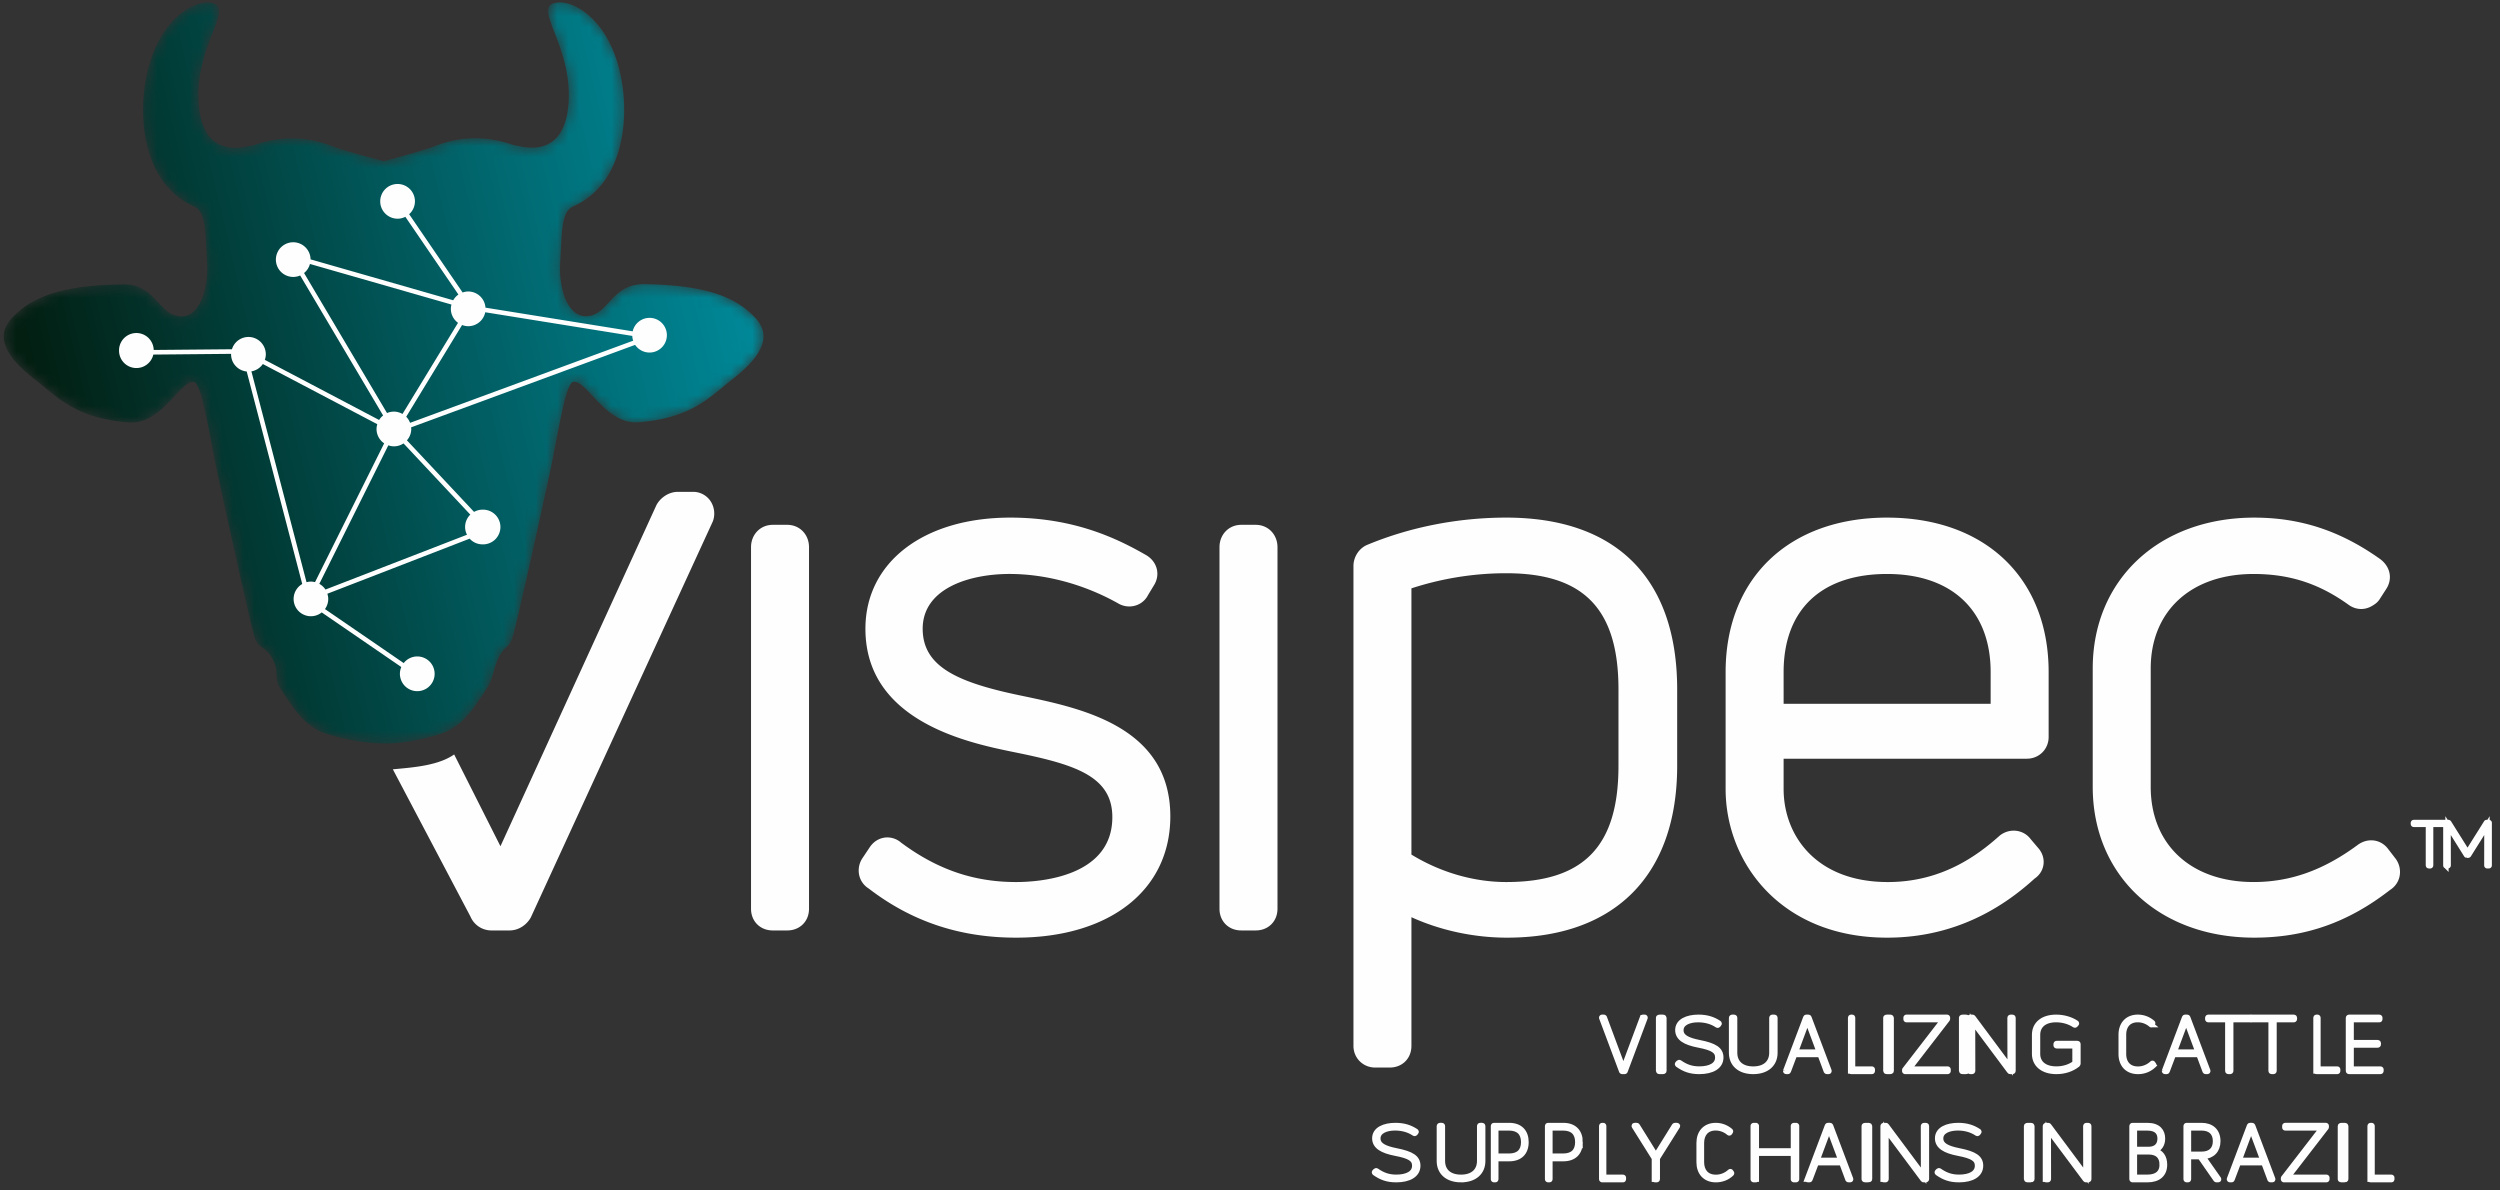 <?xml version="1.0" encoding="UTF-8"?> <svg xmlns="http://www.w3.org/2000/svg" xmlns:xlink="http://www.w3.org/1999/xlink" width="231" height="110" viewBox="0 0 231 110"><rect x="0" y="0" width="231" height="110" fill="#333333" stroke="none"/><defs><path id="a" d="M51.498.233c-2.556.274 1.512 3.948 1.018 9.488-.38 4.273-3.164 4.045-4.356 3.817-.294-.055-.492-.11-.532-.1-.072.02-.48-.156-1.15-.33a9.951 9.951 0 0 0-6.126.33c-1.552.585-4.876 1.452-4.876 1.452s-3.384-.854-4.936-1.439a9.954 9.954 0 0 0-6.127-.33c-.67.174-1.078.35-1.15.33-.04-.01-.237.045-.532.101-1.192.228-3.976.455-4.356-3.817C17.881 4.193 21.95.52 19.395.246c-1.774-.19-5.143 1.96-5.997 7.523-.603 3.932.152 9.376 4.536 11.318 1.097.487 1.027 2.294 1.195 5.166.15 2.57-.754 5.142-2.538 4.973-1.98-.188-2.222-3.016-5.287-2.957-5.23.098-8.188.99-10.162 3.067-1.447 1.523-.996 3.31 1.973 5.64 2.27 1.78 3.848 3.66 8.782 4.057 1.531.122 2.732-.873 3.704-1.868.965-.987 1.706-1.974 2.322-1.871.731.12 1.429 4.978 2.11 8.165.676 3.153 3.11 14.274 3.505 15.46.395 1.189 1.162.712 1.835 2.393.294.739.031 1.52.46 2.191 1.59 2.49 2.342 3.324 3.636 4.025.518.28 3.24 1.167 6.168 1.167 2.573 0 5.268-.9 5.786-1.18 1.293-.7 2.046-1.534 3.635-4.025.428-.671.537-1.555.833-2.293.671-1.681 1.068-1.103 1.462-2.29.395-1.187 2.83-12.308 3.505-15.46.682-3.189 1.38-8.045 2.112-8.168.614-.101 1.355.885 2.319 1.872.972.995 2.174 1.991 3.707 1.868 4.932-.395 6.512-2.276 8.78-4.057 2.969-2.33 3.42-4.116 1.974-5.639-1.973-2.078-4.933-2.968-10.162-3.067-3.065-.06-3.307 2.77-5.287 2.957-1.785.168-2.69-2.402-2.539-4.973.169-2.872.099-4.68 1.196-5.166 4.384-1.942 5.139-7.387 4.535-11.319-.82-5.339-3.955-7.534-5.773-7.534-.077 0-.15.004-.222.012"></path><linearGradient id="b" x1="6.401%" x2="96.186%" y1="57.633%" y2="36.94%"><stop offset="0%" stop-color="#021F12"></stop><stop offset="100%" stop-color="#008898"></stop></linearGradient></defs><g fill="none" fill-rule="evenodd"><path fill="#FEFEFE" fill-rule="nonzero" d="M72.743 48.494h-1.338c-1.146 0-2.01.89-2.01 2.07v33.405c0 1.161.845 2.004 2.01 2.004h1.338c1.164 0 2.01-.843 2.01-2.004V50.564c0-1.18-.865-2.07-2.01-2.07M94.609 64.33c-5.924-1.21-9.353-2.619-9.353-6.232 0-3.738 4.323-5.064 8.026-5.064 3.347 0 6.902.961 10.016 2.708.317.193.679.295 1.05.295.75 0 1.419-.418 1.738-1.065l.54-.894c.588-.928.332-2.087-.607-2.713a1.67 1.67 0 0 0-.087-.055c-2.805-1.622-6.772-3.483-12.583-3.483-8.006 0-13.384 4.128-13.384 10.271 0 8.564 9.526 10.532 13.6 11.373 5.566 1.125 9.215 2.152 9.215 6.03 0 5.567-6.809 6-8.896 6-3.901 0-7.276-1.156-10.616-3.636a1.943 1.943 0 0 0-1.273-.487c-.651 0-1.243.33-1.627.902l-.667.999a2.044 2.044 0 0 0-.293 1.661c.128.486.431.893.863 1.162 3.977 3.053 8.43 4.538 13.614 4.538 8.658 0 14.253-4.398 14.253-11.205 0-8.258-8.136-9.97-13.529-11.105m21.42-15.836h-1.337c-1.146 0-2.011.89-2.011 2.07v33.405c0 1.161.846 2.004 2.01 2.004h1.339c1.164 0 2.01-.843 2.01-2.004V50.564c0-1.18-.865-2.07-2.01-2.07m14.386 30.47v-24.6a28.218 28.218 0 0 1 8.762-1.397c7.171 0 10.369 3.31 10.369 10.733v7.067c0 7.423-3.198 10.734-10.369 10.734-3 0-6.081-.896-8.762-2.537m8.762-31.137c-4.453 0-8.9.873-12.863 2.525a1.075 1.075 0 0 0-.094.043c-.695.342-1.162 1.107-1.162 1.903v44.341c0 1.124.882 2.003 2.01 2.003h1.337c1.165 0 2.01-.842 2.01-2.003V84.75c2.676 1.217 5.768 1.89 8.83 1.89 9.993 0 15.725-5.786 15.725-15.873V63.7c0-10.236-5.61-15.873-15.793-15.873m25.628 17.203V62.1c0-5.762 3.486-9.065 9.564-9.065 5.99 0 9.566 3.388 9.566 9.065v2.931h-19.13zm9.564-17.203c-9.065 0-14.923 5.602-14.923 14.272v10.802c0 6.827 5.127 13.739 14.923 13.739 5.079 0 9.66-1.835 13.62-5.454.445-.3.738-.744.82-1.251.096-.582-.097-1.173-.53-1.638l-.665-.784c-.618-.816-1.797-1.01-2.696-.41a1.617 1.617 0 0 0-.18.138c-2.05 1.829-5.349 4.26-10.301 4.26-6.654 0-9.632-4.32-9.632-8.6v-2.797h22.478c1.127 0 2.01-.88 2.01-2.004V62.1c0-8.67-5.858-14.272-14.924-14.272zm47.037 31.59a1.235 1.235 0 0 0-.065-.091l-.645-.837c-.385-.537-.963-.844-1.6-.844-.308 0-.777.077-1.258.435-3.164 2.334-6.22 3.42-9.615 3.42-5.77 0-9.498-3.454-9.498-8.8V61.768c0-5.305 3.728-8.732 9.498-8.732 3.32 0 6.023.873 8.738 2.813.374.28.783.422 1.215.422.605 0 1.026-.29 1.243-.437.183-.122.34-.282.46-.468l.587-.91c.63-.939.422-2.079-.536-2.795-3.672-2.615-7.372-3.832-11.64-3.832-8.787 0-14.923 5.73-14.923 13.939V72.7c0 8.208 6.136 13.939 14.923 13.939 4.697 0 8.688-1.402 12.549-4.408a1.95 1.95 0 0 0 .856-1.153 2.051 2.051 0 0 0-.289-1.662M65.57 46.188a1.934 1.934 0 0 0-1.533-.742h-1.405c-.896 0-1.672.614-1.987 1.245L46.242 78.193l-4.277-8.481c-1.466 1.024-3.74 1.197-5.666 1.372l7.17 13.603a2.098 2.098 0 0 0 1.94 1.286h1.673c.733 0 1.433-.391 1.873-1.046a1.51 1.51 0 0 0 .113-.2L65.823 48.27c.046-.096.082-.196.108-.3a2.08 2.08 0 0 0-.361-1.783"></path><g><mask id="c" fill="#fff"><use xlink:href="#a"></use></mask><path fill="url(#b)" fill-rule="nonzero" d="M51.498.233c-2.556.274 1.512 3.948 1.018 9.488-.38 4.273-3.164 4.045-4.356 3.817-.294-.055-.492-.11-.532-.1-.072.02-.48-.156-1.15-.33a9.951 9.951 0 0 0-6.126.33c-1.552.585-4.876 1.452-4.876 1.452s-3.384-.854-4.936-1.439a9.954 9.954 0 0 0-6.127-.33c-.67.174-1.078.35-1.15.33-.04-.01-.237.045-.532.101-1.192.228-3.976.455-4.356-3.817C17.881 4.193 21.95.52 19.395.246c-1.774-.19-5.143 1.96-5.997 7.523-.603 3.932.152 9.376 4.536 11.318 1.097.487 1.027 2.294 1.195 5.166.15 2.57-.754 5.142-2.538 4.973-1.98-.188-2.222-3.016-5.287-2.957-5.23.098-8.188.99-10.162 3.067-1.447 1.523-.996 3.31 1.973 5.64 2.27 1.78 3.848 3.66 8.782 4.057 1.531.122 2.732-.873 3.704-1.868.965-.987 1.706-1.974 2.322-1.871.731.12 1.429 4.978 2.11 8.165.676 3.153 3.11 14.274 3.505 15.46.395 1.189 1.162.712 1.835 2.393.294.739.031 1.52.46 2.191 1.59 2.49 2.342 3.324 3.636 4.025.518.28 3.24 1.167 6.168 1.167 2.573 0 5.268-.9 5.786-1.18 1.293-.7 2.046-1.534 3.635-4.025.428-.671.537-1.555.833-2.293.671-1.681 1.068-1.103 1.462-2.29.395-1.187 2.83-12.308 3.505-15.46.682-3.189 1.38-8.045 2.112-8.168.614-.101 1.355.885 2.319 1.872.972.995 2.174 1.991 3.707 1.868 4.932-.395 6.512-2.276 8.78-4.057 2.969-2.33 3.42-4.116 1.974-5.639-1.973-2.078-4.933-2.968-10.162-3.067-3.065-.06-3.307 2.77-5.287 2.957-1.785.168-2.69-2.402-2.539-4.973.169-2.872.099-4.68 1.196-5.166 4.384-1.942 5.139-7.387 4.535-11.319-.82-5.339-3.955-7.534-5.773-7.534-.077 0-.15.004-.222.012" mask="url(#c)"></path></g><path fill="#FEFEFE" fill-rule="nonzero" d="M37.892 39.07c-.079-.21-.201-.402-.358-.562l5.162-8.477c.177.068.367.11.568.11.763 0 1.421-.539 1.573-1.288l13.585 2.185c.006.155.036.301.083.441l-20.613 7.59zm5.083 9.624c0 .259.067.5.175.715l-13.078 5.065c-.143-.22-.339-.4-.568-.526l6.377-12.8c.163.056.334.093.515.093.33 0 .635-.1.89-.27l6.17 6.58c-.296.29-.48.694-.48 1.143zm-19.744-14.38c.43-.073.81-.318 1.055-.678l10.576 5.56c-.04.143-.07.289-.07.442a1.6 1.6 0 0 0 .705 1.327l-6.39 12.824a1.596 1.596 0 0 0-.38-.05c-.14 0-.274.023-.404.058L23.23 34.314zm4.864-9.087c.266-.213.457-.507.544-.837l13.076 3.75c-.035.129-.054.262-.056.396 0 .532.262 1.001.662 1.293l-5.131 8.423a1.59 1.59 0 0 0-.794-.218c-.226 0-.44.048-.635.132l-7.666-12.939zM60.02 29.37c-.746 0-1.393.517-1.56 1.245l-13.603-2.188a1.599 1.599 0 0 0-1.592-1.493c-.183 0-.356.036-.519.093l-4.94-7.235c.34-.301.534-.733.535-1.188a1.604 1.604 0 1 0-1.603 1.604c.258 0 .5-.067.716-.176l4.904 7.183a1.62 1.62 0 0 0-.48.53l-13.182-3.78a1.602 1.602 0 1 0-2.479 1.363 1.6 1.6 0 0 0 1.519.126L35.4 38.391c-.145.116-.27.257-.368.415L24.47 33.251c.055-.162.091-.332.091-.513a1.607 1.607 0 0 0-1.603-1.603 1.598 1.598 0 0 0-1.526 1.135l-7.23.066A1.6 1.6 0 0 0 11 32.41a1.604 1.604 0 0 0 3.167.353l7.19-.067c0 .015-.005.028-.005.043 0 .831.634 1.506 1.444 1.588l5.13 19.635a1.597 1.597 0 1 0 1.802 2.626l7.352 5.044a1.604 1.604 0 1 0 1.476-.976c-.489 0-.951.226-1.253.613l-7.276-4.991c.197-.272.303-.599.304-.934 0-.169-.033-.329-.082-.482l13.147-5.09c.302.335.731.527 1.182.527a1.604 1.604 0 1 0 0-3.206c-.282 0-.543.079-.774.207L37.6 40.687c.246-.282.4-.645.4-1.049 0-.051-.01-.1-.015-.15l20.701-7.622a1.603 1.603 0 1 0 1.332-2.497zM226 75.904v.11c0 .023-.017.035-.041.035h-1.346v3.916c0 .024-.017.035-.035.035h-.12c-.024 0-.041-.011-.041-.035V76.05h-1.33c-.023 0-.034-.012-.034-.035v-.11c0-.023.011-.034.035-.034h2.87c.025 0 .042.011.042.034"></path><path stroke="#FEFEFE" stroke-width=".5" d="M226 76.033v.106c0 .023-.018.034-.042.034h-1.37v3.793c0 .023-.017.034-.036.034h-.123c-.023 0-.04-.011-.04-.034v-3.793h-1.354c-.024 0-.035-.011-.035-.034v-.106c0-.022.011-.033.035-.033h2.923c.024 0 .042.01.042.033z"></path><path fill="#FEFEFE" fill-rule="nonzero" d="M226 79.966v-3.933c0-.022.019-.033.044-.033h.174c.017 0 .037.005.048.023L228 78.79l1.738-2.768c.007-.018.025-.023.044-.023h.173c.025 0 .044.01.044.033v3.933c0 .022-.02.034-.044.034h-.13c-.018 0-.037-.012-.037-.034l.007-3.675v-.005l-1.698 2.712c-.005.011-.03.023-.049.023h-.1a.081.081 0 0 1-.049-.023l-1.696-2.712v.004l.006 3.676c0 .022-.018.034-.037.034h-.13c-.024 0-.043-.012-.043-.034"></path><path stroke="#FEFEFE" stroke-width=".5" d="M226 79.966v-3.933c0-.022.019-.033.044-.033h.174c.017 0 .037.005.048.023L228 78.79l1.738-2.768c.007-.018.025-.023.044-.023h.173c.025 0 .044.01.044.033v3.933c0 .022-.02.034-.044.034h-.13c-.018 0-.037-.012-.037-.034l.007-3.675v-.005l-1.698 2.712c-.005.011-.03.023-.049.023h-.1a.081.081 0 0 1-.049-.023l-1.696-2.712v.004l.006 3.676c0 .022-.018.034-.037.034h-.13c-.024 0-.043-.012-.043-.034z"></path><path fill="#FEFEFE" fill-rule="nonzero" d="M149.843 98.966l-1.841-4.917c-.007-.028.007-.049.034-.049h.151c.02 0 .042.014.055.035l1.751 4.7h.014l1.758-4.7a.05.05 0 0 1 .048-.035h.15c.029 0 .043.021.035.05l-1.84 4.916c-.007.02-.034.034-.048.034h-.213c-.02 0-.041-.014-.054-.034"></path><path stroke="#FEFEFE" stroke-width=".5" d="M149.843 98.966l-1.841-4.917c-.007-.028.007-.049.034-.049h.151c.02 0 .042.014.055.035l1.751 4.7h.014l1.758-4.7a.05.05 0 0 1 .048-.035h.15c.029 0 .043.021.035.05l-1.84 4.916c-.007.02-.034.034-.048.034h-.213c-.02 0-.041-.014-.054-.034z"></path><path fill="#FEFEFE" fill-rule="nonzero" d="M153.657 99h-.3c-.057 0-.1-.014-.1-.042v-4.916c0-.028.043-.042.1-.042h.3c.043 0 .086.014.086.042v4.916c0 .028-.043.042-.086.042"></path><path stroke="#FEFEFE" stroke-width=".5" d="M153.657 99h-.3c-.057 0-.1-.014-.1-.042v-4.916c0-.028.043-.042.1-.042h.3c.043 0 .086.014.086.042v4.916c0 .028-.043.042-.086.042z"></path><path fill="#FEFEFE" fill-rule="nonzero" d="M157.014 99c-.811 0-1.37-.198-1.994-.64-.025-.02-.025-.04-.01-.061l.099-.102c.025-.02.05-.027.074-.014.582.409 1.118.599 1.831.599 1.006 0 1.71-.354 1.71-1.068 0-.62-.462-.905-1.768-1.157-1.24-.237-1.92-.638-1.92-1.38 0-.809.876-1.177 1.905-1.177.763 0 1.345.184 1.888.545.033.013.025.04.008.054l-.08.109c-.024.027-.049.027-.073.014-.502-.341-1.094-.504-1.775-.51-.851 0-1.597.305-1.597.979 0 .618.575.925 1.702 1.15 1.435.284 1.986.645 1.986 1.373 0 .83-.802 1.286-1.986 1.286"></path><path stroke="#FEFEFE" stroke-width=".5" d="M157.014 99c-.811 0-1.37-.198-1.994-.64-.025-.02-.025-.04-.01-.061l.099-.102c.025-.02.05-.027.074-.014.582.409 1.118.599 1.831.599 1.006 0 1.71-.354 1.71-1.068 0-.62-.462-.905-1.768-1.157-1.24-.237-1.92-.638-1.92-1.38 0-.809.876-1.177 1.905-1.177.763 0 1.345.184 1.888.545.033.013.025.04.008.054l-.08.109c-.024.027-.049.027-.073.014-.502-.341-1.094-.504-1.775-.51-.851 0-1.597.305-1.597.979 0 .618.575.925 1.702 1.15 1.435.284 1.986.645 1.986 1.373 0 .83-.802 1.286-1.986 1.286z"></path><path fill="#FEFEFE" fill-rule="nonzero" d="M161.995 99c-1.262 0-1.995-.699-1.995-1.722v-3.236c0-.028.024-.042.057-.042h.171c.034 0 .049.014.049.042v3.23c0 .913.604 1.514 1.718 1.514 1.117 0 1.729-.602 1.729-1.514v-3.23c0-.028.016-.042.048-.042h.172c.032 0 .056.014.056.042v3.236c0 1.023-.733 1.722-2.005 1.722"></path><path stroke="#FEFEFE" stroke-width=".5" d="M161.995 99c-1.262 0-1.995-.699-1.995-1.722v-3.236c0-.028.024-.042.057-.042h.171c.034 0 .049.014.049.042v3.23c0 .913.604 1.514 1.718 1.514 1.117 0 1.729-.602 1.729-1.514v-3.23c0-.028.016-.042.048-.042h.172c.032 0 .056.014.056.042v3.236c0 1.023-.733 1.722-2.005 1.722z"></path><path fill="#FEFEFE" fill-rule="nonzero" d="M168.103 97.217l-1.092-2.93h-.022l-1.092 2.93h2.206zm-3.102 1.734l1.855-4.916c.005-.02.028-.035.041-.035h.198c.02 0 .043.014.05.035l1.853 4.916c.007.028-.007.049-.035.049h-.162c-.021 0-.036-.015-.05-.035l-.57-1.532h-2.362l-.578 1.532c-.006.02-.02.035-.042.035h-.162c-.028 0-.042-.021-.036-.05z"></path><path stroke="#FEFEFE" stroke-width=".5" d="M168.103 97.217l-1.092-2.93h-.022l-1.092 2.93h2.206zm-3.102 1.734l1.855-4.916c.005-.02.028-.035.041-.035h.198c.02 0 .043.014.05.035l1.853 4.916c.007.028-.007.049-.035.049h-.162c-.021 0-.036-.015-.05-.035l-.57-1.532h-2.362l-.578 1.532c-.006.02-.02.035-.042.035h-.162c-.028 0-.042-.021-.036-.05z"></path><path fill="#FEFEFE" fill-rule="nonzero" d="M171 98.958v-4.916c0-.028.015-.042.036-.042h.11c.02 0 .03.014.03.042v4.742h1.793c.02 0 .031.013.031.041v.133c0 .028-.01.042-.031.042h-1.933c-.02 0-.036-.014-.036-.042"></path><path stroke="#FEFEFE" stroke-width=".5" d="M171 98.958v-4.916c0-.028.015-.042.036-.042h.11c.02 0 .03.014.03.042v4.742h1.793c.02 0 .031.013.031.041v.133c0 .028-.01.042-.031.042h-1.933c-.02 0-.036-.014-.036-.042z"></path><path fill="#FEFEFE" fill-rule="nonzero" d="M174.657 99h-.3c-.057 0-.1-.014-.1-.042v-4.916c0-.028.043-.042.1-.042h.3c.043 0 .086.014.086.042v4.916c0 .028-.043.042-.086.042"></path><path stroke="#FEFEFE" stroke-width=".5" d="M174.657 99h-.3c-.057 0-.1-.014-.1-.042v-4.916c0-.028.043-.042.1-.042h.3c.043 0 .086.014.086.042v4.916c0 .028-.043.042-.086.042z"></path><path fill="#FEFEFE" fill-rule="nonzero" d="M176 98.958v-.084c0-.018.009-.035.023-.049l3.557-4.609h-3.407c-.034 0-.05-.014-.05-.042v-.132c0-.028.016-.042.05-.042h3.719c.033 0 .05.014.05.042v.09c0 .021-.007.036-.017.056l-3.548 4.596h3.574c.024 0 .049.013.049.041v.133c0 .028-.025.042-.05.042h-3.902a.051.051 0 0 1-.035-.012.036.036 0 0 1-.013-.03"></path><path stroke="#FEFEFE" stroke-width=".5" d="M176 98.958v-.084c0-.018.009-.035.023-.049l3.557-4.609h-3.407c-.034 0-.05-.014-.05-.042v-.132c0-.028.016-.042.05-.042h3.719c.033 0 .05.014.05.042v.09c0 .021-.007.036-.017.056l-3.548 4.596h3.574c.024 0 .049.013.049.041v.133c0 .028-.025.042-.05.042h-3.902a.051.051 0 0 1-.035-.012.036.036 0 0 1-.013-.03z"></path><path fill="#FEFEFE" fill-rule="nonzero" d="M181.658 99h-.301c-.06 0-.101-.014-.101-.042v-4.916c0-.028.042-.042.1-.042h.302c.043 0 .086.014.086.042v4.916c0 .028-.043.042-.086.042"></path><path stroke="#FEFEFE" stroke-width=".5" d="M181.658 99h-.301c-.06 0-.101-.014-.101-.042v-4.916c0-.028.042-.042.1-.042h.302c.043 0 .086.014.086.042v4.916c0 .028-.043.042-.086.042z"></path><path fill="#FEFEFE" fill-rule="nonzero" d="M182 98.958v-4.916c0-.028.024-.042.056-.042h.197c.017 0 .048.006.056.027l3.429 4.61-.008-4.595c0-.028.023-.042.055-.042h.158c.033 0 .057.014.057.042v4.916c0 .028-.025.042-.057.042h-.19c-.023 0-.054-.007-.063-.028l-3.428-4.595.008 4.581c0 .028-.024.042-.048.042h-.165c-.033 0-.057-.014-.057-.042"></path><path stroke="#FEFEFE" stroke-width=".5" d="M182 98.958v-4.916c0-.028.024-.042.056-.042h.197c.017 0 .048.006.056.027l3.429 4.61-.008-4.595c0-.028.023-.042.055-.042h.158c.033 0 .057.014.057.042v4.916c0 .028-.025.042-.057.042h-.19c-.023 0-.054-.007-.063-.028l-3.428-4.595.008 4.581c0 .028-.024.042-.048.042h-.165c-.033 0-.057-.014-.057-.042z"></path><path fill="#FEFEFE" fill-rule="nonzero" d="M190.012 99c-1.276 0-2.012-.666-2.012-1.62v-1.768c0-.959.727-1.612 1.988-1.612.653 0 1.325.177 1.859.531.031.014.031.04.006.061l-.088.103c-.015.019-.04.027-.072.013-.47-.32-1.091-.497-1.705-.497-1.131 0-1.721.578-1.721 1.4v1.77c0 .823.597 1.401 1.745 1.401.638 0 1.243-.184 1.721-.544v-1.605h-1.697c-.032 0-.048-.014-.048-.04v-.13c0-.028.016-.041.048-.041h1.914c.026 0 .05.014.05.04v1.83c0 .02-.008.04-.024.054-.543.436-1.237.654-1.964.654"></path><path stroke="#FEFEFE" stroke-width=".5" d="M190.012 99c-1.276 0-2.012-.666-2.012-1.62v-1.768c0-.959.727-1.612 1.988-1.612.653 0 1.325.177 1.859.531.031.014.031.04.006.061l-.088.103c-.015.019-.04.027-.072.013-.47-.32-1.091-.497-1.705-.497-1.131 0-1.721.578-1.721 1.4v1.77c0 .823.597 1.401 1.745 1.401.638 0 1.243-.184 1.721-.544v-1.605h-1.697c-.032 0-.048-.014-.048-.04v-.13c0-.028.016-.041.048-.041h1.914c.026 0 .05.014.05.04v1.83c0 .02-.008.04-.024.054-.543.436-1.237.654-1.964.654z"></path><path fill="#FEFEFE" fill-rule="nonzero" d="M197.547 99c-.99 0-1.547-.66-1.547-1.612v-1.776c0-.952.563-1.612 1.534-1.612.48 0 .954.163 1.35.504.025.014.025.04.006.054l-.07.109c-.013.02-.032.028-.058.007a1.899 1.899 0 0 0-1.233-.463c-.878 0-1.317.592-1.317 1.4v1.777c0 .809.447 1.401 1.329 1.401.486.003.956-.183 1.323-.524.02-.02.039-.014.052.007l.076.108c.012.021.012.041-.013.062a2.05 2.05 0 0 1-1.432.558"></path><path stroke="#FEFEFE" stroke-width=".5" d="M197.547 99c-.99 0-1.547-.66-1.547-1.612v-1.776c0-.952.563-1.612 1.534-1.612.48 0 .954.163 1.35.504.025.014.025.04.006.054l-.07.109c-.013.02-.032.028-.058.007a1.899 1.899 0 0 0-1.233-.463c-.878 0-1.317.592-1.317 1.4v1.777c0 .809.447 1.401 1.329 1.401.486.003.956-.183 1.323-.524.02-.02.039-.014.052.007l.076.108c.012.021.012.041-.013.062a2.05 2.05 0 0 1-1.432.558z"></path><path fill="#FEFEFE" fill-rule="nonzero" d="M203.103 97.217l-1.092-2.93h-.02l-1.094 2.93h2.206zm-3.101 1.734l1.854-4.916c.006-.02.027-.035.041-.035h.198c.022 0 .042.014.05.035l1.853 4.916c.008.028-.007.049-.035.049h-.163c-.02 0-.035-.015-.048-.035l-.572-1.532h-2.36l-.578 1.532c-.008.02-.022.035-.042.035h-.163c-.028 0-.042-.021-.035-.05z"></path><path stroke="#FEFEFE" stroke-width=".5" d="M203.103 97.217l-1.092-2.93h-.02l-1.094 2.93h2.206zm-3.101 1.734l1.854-4.916c.006-.02.027-.035.041-.035h.198c.022 0 .042.014.05.035l1.853 4.916c.008.028-.007.049-.035.049h-.163c-.02 0-.035-.015-.048-.035l-.572-1.532h-2.36l-.578 1.532c-.008.02-.022.035-.042.035h-.163c-.028 0-.042-.021-.035-.05z"></path><path fill="#FEFEFE" fill-rule="nonzero" d="M208 94.042v.133c0 .028-.024.041-.055.041h-1.827v4.742c0 .028-.025.042-.048.042h-.165c-.03 0-.054-.014-.054-.042v-4.742h-1.804c-.03 0-.047-.013-.047-.041v-.133c0-.028.016-.042.047-.042h3.898c.031 0 .055.014.055.042"></path><path stroke="#FEFEFE" stroke-width=".5" d="M208 94.042v.133c0 .028-.024.041-.055.041h-1.827v4.742c0 .028-.025.042-.048.042h-.165c-.03 0-.054-.014-.054-.042v-4.742h-1.804c-.03 0-.047-.013-.047-.041v-.133c0-.028.016-.042.047-.042h3.898c.031 0 .055.014.055.042z"></path><path fill="#FEFEFE" fill-rule="nonzero" d="M212 94.042v.133c0 .028-.023.041-.054.041h-1.828v4.742c0 .028-.024.042-.048.042h-.164c-.03 0-.055-.014-.055-.042v-4.742h-1.804c-.03 0-.047-.013-.047-.041v-.133c0-.028.016-.042.047-.042h3.899c.03 0 .054.014.054.042"></path><path stroke="#FEFEFE" stroke-width=".5" d="M212 94.042v.133c0 .028-.023.041-.054.041h-1.828v4.742c0 .028-.024.042-.048.042h-.164c-.03 0-.055-.014-.055-.042v-4.742h-1.804c-.03 0-.047-.013-.047-.041v-.133c0-.028.016-.042.047-.042h3.899c.03 0 .054.014.054.042z"></path><path fill="#FEFEFE" fill-rule="nonzero" d="M214 98.958v-4.916c0-.028.016-.042.036-.042h.11c.02 0 .03.014.03.042v4.742h1.793c.02 0 .031.013.031.041v.133c0 .028-.01.042-.031.042h-1.933c-.02 0-.036-.014-.036-.042"></path><path stroke="#FEFEFE" stroke-width=".5" d="M214 98.958v-4.916c0-.028.016-.042.036-.042h.11c.02 0 .03.014.03.042v4.742h1.793c.02 0 .031.013.031.041v.133c0 .028-.01.042-.031.042h-1.933c-.02 0-.036-.014-.036-.042z"></path><path fill="#FEFEFE" fill-rule="nonzero" d="M219.957 98.784c.03 0 .043.013.043.04v.134c0 .028-.014.042-.043.042h-2.907c-.028 0-.05-.015-.05-.042v-4.916c0-.028.022-.042.05-.042h2.8c.028 0 .043.014.043.042v.133c0 .028-.015.041-.043.041h-2.607v2.127h2.457c.028 0 .05.014.05.042v.133c0 .028-.022.041-.05.041h-2.457v2.225h2.714z"></path><path stroke="#FEFEFE" stroke-width=".5" d="M219.957 98.784c.03 0 .043.013.043.04v.134c0 .028-.014.042-.043.042h-2.907c-.028 0-.05-.015-.05-.042v-4.916c0-.028.022-.042.05-.042h2.8c.028 0 .043.014.043.042v.133c0 .028-.015.041-.043.041h-2.607v2.127h2.457c.028 0 .05.014.05.042v.133c0 .028-.022.041-.05.041h-2.457v2.225h2.714z"></path><path fill="#FEFEFE" fill-rule="nonzero" d="M129.013 109c-.81 0-1.37-.198-1.994-.639-.024-.02-.024-.042-.008-.062l.098-.102c.022-.02.048-.027.072-.014.584.409 1.12.6 1.832.6 1.007 0 1.712-.354 1.712-1.07 0-.618-.462-.904-1.767-1.155-1.242-.238-1.923-.64-1.923-1.38 0-.81.875-1.178 1.906-1.178.763 0 1.346.185 1.888.545.034.013.026.04.01.054l-.082.11c-.025.026-.05.026-.072.013-.504-.34-1.096-.504-1.777-.51-.85 0-1.598.306-1.598.979 0 .619.576.925 1.703 1.15 1.435.285 1.987.645 1.987 1.373 0 .83-.802 1.286-1.987 1.286"></path><path stroke="#FEFEFE" stroke-width=".5" d="M129.013 109c-.81 0-1.37-.198-1.994-.639-.024-.02-.024-.042-.008-.062l.098-.102c.022-.02.048-.027.072-.014.584.409 1.12.6 1.832.6 1.007 0 1.712-.354 1.712-1.07 0-.618-.462-.904-1.767-1.155-1.242-.238-1.923-.64-1.923-1.38 0-.81.875-1.178 1.906-1.178.763 0 1.346.185 1.888.545.034.013.026.04.01.054l-.082.11c-.025.026-.05.026-.072.013-.504-.34-1.096-.504-1.777-.51-.85 0-1.598.306-1.598.979 0 .619.576.925 1.703 1.15 1.435.285 1.987.645 1.987 1.373 0 .83-.802 1.286-1.987 1.286z"></path><path fill="#FEFEFE" fill-rule="nonzero" d="M134.996 109c-1.263 0-1.996-.699-1.996-1.722v-3.236c0-.028.025-.042.057-.042h.172c.031 0 .047.014.047.042v3.229c0 .913.604 1.515 1.72 1.515 1.115 0 1.727-.602 1.727-1.515v-3.23c0-.027.015-.041.048-.041h.17c.035 0 .059.014.059.042v3.236c0 1.023-.733 1.722-2.004 1.722"></path><path stroke="#FEFEFE" stroke-width=".5" d="M134.996 109c-1.263 0-1.996-.699-1.996-1.722v-3.236c0-.028.025-.042.057-.042h.172c.031 0 .047.014.047.042v3.229c0 .913.604 1.515 1.72 1.515 1.115 0 1.727-.602 1.727-1.515v-3.23c0-.027.015-.041.048-.041h.17c.035 0 .059.014.059.042v3.236c0 1.023-.733 1.722-2.004 1.722z"></path><path fill="#FEFEFE" fill-rule="nonzero" d="M140.79 105.531c0-.84-.464-1.315-1.36-1.315h-1.22v2.616h1.22c.896 0 1.36-.461 1.36-1.3m.21 0c0 .964-.56 1.524-1.552 1.524h-1.239v1.902c0 .028-.012.042-.038.042h-.133c-.026 0-.038-.014-.038-.042v-4.916c0-.028.012-.042.038-.042h1.41c1 0 1.552.58 1.552 1.531"></path><path stroke="#FEFEFE" stroke-width=".5" d="M140.79 105.531c0-.84-.464-1.315-1.36-1.315h-1.22v2.616h1.22c.896 0 1.36-.461 1.36-1.3zm.21 0c0 .965-.56 1.525-1.552 1.525h-1.239v1.902c0 .028-.012.042-.038.042h-.133c-.026 0-.038-.014-.038-.042v-4.916c0-.028.012-.042.038-.042h1.41c1 0 1.552.58 1.552 1.531z"></path><path fill="#FEFEFE" fill-rule="nonzero" d="M145.79 105.531c0-.84-.464-1.315-1.36-1.315h-1.22v2.616h1.22c.896 0 1.36-.461 1.36-1.3m.21 0c0 .964-.56 1.524-1.55 1.524h-1.24v1.902c0 .028-.012.042-.038.042h-.134c-.026 0-.038-.014-.038-.042v-4.916c0-.028.012-.042.038-.042h1.411c.998 0 1.551.58 1.551 1.531"></path><path stroke="#FEFEFE" stroke-width=".5" d="M145.79 105.531c0-.84-.464-1.315-1.36-1.315h-1.22v2.616h1.22c.896 0 1.36-.461 1.36-1.3zm.21 0c0 .965-.56 1.525-1.55 1.525h-1.24v1.902c0 .028-.012.042-.038.042h-.134c-.026 0-.038-.014-.038-.042v-4.916c0-.028.012-.042.038-.042h1.411c.998 0 1.551.58 1.551 1.531z"></path><path fill="#FEFEFE" fill-rule="nonzero" d="M148 108.958v-4.916c0-.028.015-.042.037-.042h.11c.02 0 .03.014.03.042v4.742h1.792c.02 0 .031.013.031.041v.133c0 .028-.01.042-.031.042h-1.932c-.022 0-.037-.014-.037-.042"></path><path stroke="#FEFEFE" stroke-width=".5" d="M148 108.958v-4.916c0-.028.015-.042.037-.042h.11c.02 0 .03.014.03.042v4.742h1.792c.02 0 .031.013.031.041v.133c0 .028-.01.042-.031.042h-1.932c-.022 0-.037-.014-.037-.042z"></path><path fill="#FEFEFE" fill-rule="nonzero" d="M152.868 108.958v-1.937l-1.861-2.965c-.018-.035 0-.056.037-.056h.186c.024 0 .046.006.053.028l1.718 2.762 1.715-2.762c.007-.022.038-.028.062-.028h.177c.04 0 .054.02.04.056l-1.864 2.965v1.937c0 .028-.023.042-.054.042h-.162c-.031 0-.047-.014-.047-.042"></path><path stroke="#FEFEFE" stroke-width=".5" d="M152.868 108.958v-1.937l-1.861-2.965c-.018-.035 0-.056.037-.056h.186c.024 0 .046.006.053.028l1.718 2.762 1.715-2.762c.007-.022.038-.028.062-.028h.177c.04 0 .054.02.04.056l-1.864 2.965v1.937c0 .028-.023.042-.054.042h-.162c-.031 0-.047-.014-.047-.042z"></path><path fill="#FEFEFE" fill-rule="nonzero" d="M158.548 109c-.99 0-1.548-.66-1.548-1.612v-1.776c0-.952.563-1.612 1.535-1.612.48 0 .952.164 1.349.504.024.014.024.041.005.054l-.07.11c-.013.02-.032.026-.057.007-.35-.3-.785-.463-1.233-.464-.877 0-1.317.593-1.317 1.402v1.775c0 .81.448 1.401 1.33 1.401.485.003.955-.183 1.322-.523.02-.021.039-.015.05.006l.078.109c.012.02.012.04-.013.061-.409.388-.92.558-1.431.558"></path><path stroke="#FEFEFE" stroke-width=".5" d="M158.548 109c-.99 0-1.548-.66-1.548-1.612v-1.776c0-.952.563-1.612 1.535-1.612.48 0 .952.164 1.349.504.024.014.024.041.005.054l-.07.11c-.013.02-.032.026-.057.007-.35-.3-.785-.463-1.233-.464-.877 0-1.317.593-1.317 1.402v1.775c0 .81.448 1.401 1.33 1.401.485.003.955-.183 1.322-.523.02-.021.039-.015.05.006l.078.109c.012.02.012.04-.013.061-.409.388-.92.558-1.431.558z"></path><path fill="#FEFEFE" fill-rule="nonzero" d="M165.775 104h.166c.035 0 .059.014.059.042v4.915c0 .028-.024.043-.059.043h-.166c-.035 0-.06-.015-.06-.043v-2.398h-3.433v2.398a.038.038 0 0 1-.013.03.054.054 0 0 1-.036.013h-.176c-.033 0-.057-.015-.057-.043v-4.915c0-.028.024-.042.057-.042h.176c.024 0 .05.014.05.042v2.3h3.433v-2.3c0-.028.025-.042.06-.042"></path><path stroke="#FEFEFE" stroke-width=".5" d="M165.775 104h.166c.035 0 .059.014.059.042v4.915c0 .028-.024.043-.059.043h-.166c-.035 0-.06-.015-.06-.043v-2.398h-3.433v2.398a.038.038 0 0 1-.013.03.054.054 0 0 1-.036.013h-.176c-.033 0-.057-.015-.057-.043v-4.915c0-.028.024-.042.057-.042h.176c.024 0 .05.014.05.042v2.3h3.433v-2.3c0-.028.025-.042.06-.042z"></path><path fill="#FEFEFE" fill-rule="nonzero" d="M170.104 107.217l-1.093-2.93h-.021l-1.093 2.93h2.207zM167 108.95l1.855-4.916c.006-.02.027-.035.042-.035h.197c.021 0 .042.015.05.035l1.853 4.916c.008.028-.008.049-.035.049h-.162c-.022 0-.036-.015-.05-.034l-.57-1.532h-2.36l-.58 1.532c-.007.02-.02.034-.042.034h-.163c-.027 0-.041-.021-.034-.049z"></path><path stroke="#FEFEFE" stroke-width=".5" d="M170.104 107.217l-1.093-2.93h-.021l-1.093 2.93h2.207zM167 108.95l1.855-4.916c.006-.02.027-.035.042-.035h.197c.021 0 .042.015.05.035l1.853 4.916c.008.028-.008.049-.035.049h-.162c-.022 0-.036-.015-.05-.034l-.57-1.532h-2.36l-.58 1.532c-.007.02-.02.034-.042.034h-.163c-.027 0-.041-.021-.034-.049z"></path><path fill="#FEFEFE" fill-rule="nonzero" d="M172.657 108.999h-.3c-.056 0-.1-.014-.1-.042v-4.915c0-.027.044-.042.1-.042h.3c.044 0 .086.015.086.042v4.916c0 .028-.042.042-.086.042"></path><path stroke="#FEFEFE" stroke-width=".5" d="M172.657 108.999h-.3c-.056 0-.1-.014-.1-.042v-4.915c0-.027.044-.042.1-.042h.3c.044 0 .086.015.086.042v4.916c0 .028-.042.042-.086.042v-.001z"></path><path fill="#FEFEFE" fill-rule="nonzero" d="M174 108.958v-4.916c0-.028.023-.042.054-.042h.199c.015 0 .048.006.054.028l3.431 4.609-.007-4.595c0-.028.024-.042.055-.042h.159c.03 0 .055.014.055.042v4.916c0 .028-.024.042-.055.042h-.19c-.024 0-.056-.007-.063-.028l-3.43-4.595.006 4.581c0 .028-.024.042-.047.042h-.167c-.03 0-.054-.014-.054-.042"></path><path stroke="#FEFEFE" stroke-width=".5" d="M174 108.958v-4.916c0-.028.023-.042.054-.042h.199c.015 0 .048.006.054.028l3.431 4.609-.007-4.595c0-.028.024-.042.055-.042h.159c.03 0 .055.014.055.042v4.916c0 .028-.024.042-.055.042h-.19c-.024 0-.056-.007-.063-.028l-3.43-4.595.006 4.581c0 .028-.024.042-.047.042h-.167c-.03 0-.054-.014-.054-.042z"></path><path fill="#FEFEFE" fill-rule="nonzero" d="M181.015 109c-.812 0-1.37-.198-1.995-.639-.025-.02-.025-.042-.01-.062l.098-.102c.026-.02.05-.027.075-.014.583.409 1.118.6 1.832.6 1.005 0 1.71-.354 1.71-1.07 0-.618-.463-.904-1.768-1.155-1.241-.238-1.92-.64-1.92-1.38 0-.81.875-1.178 1.904-1.178.763 0 1.345.185 1.889.545.032.013.024.04.007.054l-.08.11c-.024.026-.049.026-.073.013-.502-.34-1.094-.504-1.775-.51-.851 0-1.597.306-1.597.979 0 .619.575.925 1.703 1.15 1.434.285 1.985.645 1.985 1.373 0 .83-.803 1.286-1.985 1.286"></path><path stroke="#FEFEFE" stroke-width=".5" d="M181.015 109c-.812 0-1.37-.198-1.995-.639-.025-.02-.025-.042-.01-.062l.098-.102c.026-.02.05-.027.075-.014.583.409 1.118.6 1.832.6 1.005 0 1.71-.354 1.71-1.07 0-.618-.463-.904-1.768-1.155-1.241-.238-1.92-.64-1.92-1.38 0-.81.875-1.178 1.904-1.178.763 0 1.345.185 1.889.545.032.013.024.04.007.054l-.08.11c-.024.026-.049.026-.073.013-.502-.34-1.094-.504-1.775-.51-.851 0-1.597.306-1.597.979 0 .619.575.925 1.703 1.15 1.434.285 1.985.645 1.985 1.373 0 .83-.803 1.286-1.985 1.286z"></path><path fill="#FEFEFE" fill-rule="nonzero" d="M187.657 108.999h-.301c-.056 0-.099-.014-.099-.042v-4.915c0-.027.043-.042.099-.042h.301c.043 0 .086.015.086.042v4.916c0 .028-.043.042-.086.042"></path><path stroke="#FEFEFE" stroke-width=".5" d="M187.657 108.999h-.301c-.056 0-.099-.014-.099-.042v-4.915c0-.027.043-.042.099-.042h.301c.043 0 .086.015.086.042v4.916c0 .028-.043.042-.086.042v-.001z"></path><path fill="#FEFEFE" fill-rule="nonzero" d="M189 108.958v-4.916c0-.028.024-.042.055-.042h.198c.015 0 .047.006.055.028l3.43 4.609-.007-4.595c0-.028.023-.042.054-.042h.16c.03 0 .055.014.055.042v4.916c0 .028-.025.042-.055.042h-.19c-.024 0-.056-.007-.064-.028l-3.429-4.595.006 4.581c0 .028-.024.042-.047.042h-.166c-.031 0-.055-.014-.055-.042"></path><path stroke="#FEFEFE" stroke-width=".5" d="M189 108.958v-4.916c0-.028.024-.042.055-.042h.198c.015 0 .047.006.055.028l3.43 4.609-.007-4.595c0-.028.023-.042.054-.042h.16c.03 0 .055.014.055.042v4.916c0 .028-.025.042-.055.042h-.19c-.024 0-.056-.007-.064-.028l-3.429-4.595.006 4.581c0 .028-.024.042-.047.042h-.166c-.031 0-.055-.014-.055-.042z"></path><path fill="#FEFEFE" fill-rule="nonzero" d="M199.788 107.615c0-.713-.385-1.188-1.26-1.188h-1.31v2.356h1.195c.919 0 1.375-.433 1.375-1.168m-1.375-3.398h-1.195v1.993h1.31c.67 0 1.068-.364 1.068-1 0-.518-.264-.993-1.183-.993m.636 2.098c.617.133.951.6.951 1.3 0 .875-.559 1.385-1.587 1.385h-1.368c-.027 0-.045-.015-.045-.043v-4.915c0-.028.019-.042.045-.042h1.368c1.041 0 1.4.56 1.4 1.21 0 .567-.295.957-.764 1.105"></path><path stroke="#FEFEFE" stroke-width=".5" d="M199.788 107.615c0-.713-.385-1.188-1.26-1.188h-1.31v2.356h1.195c.919 0 1.375-.433 1.375-1.168zm-1.375-3.398h-1.195v1.993h1.31c.67 0 1.068-.364 1.068-1 0-.518-.264-.993-1.183-.993zm.636 2.098c.617.133.951.6.951 1.3 0 .875-.559 1.385-1.587 1.385h-1.368c-.027 0-.045-.015-.045-.043v-4.915c0-.028.019-.042.045-.042h1.368c1.041 0 1.4.56 1.4 1.21 0 .567-.295.957-.764 1.105z"></path><path fill="#FEFEFE" fill-rule="nonzero" d="M202.213 106.658h1.212c.813 0 1.291-.427 1.291-1.218 0-.783-.478-1.224-1.291-1.224h-1.212v2.442zm2.536 2.314l-1.458-2.098h-1.078v2.084c0 .028-.018.042-.037.042h-.132c-.025 0-.044-.014-.044-.042v-4.916c0-.028.019-.042.044-.042h1.38c.927 0 1.5.53 1.5 1.44 0 .854-.517 1.378-1.387 1.427l1.457 2.077c.012.028.006.056-.024.056h-.17c-.02 0-.045-.007-.051-.028z"></path><path stroke="#FEFEFE" stroke-width=".5" d="M202.213 106.658h1.212c.813 0 1.291-.427 1.291-1.218 0-.783-.478-1.224-1.291-1.224h-1.212v2.442zm2.536 2.314l-1.458-2.098h-1.078v2.084c0 .028-.018.042-.037.042h-.132c-.025 0-.044-.014-.044-.042v-4.916c0-.028.019-.042.044-.042h1.38c.927 0 1.5.53 1.5 1.44 0 .854-.517 1.378-1.387 1.427l1.457 2.077c.012.028.006.056-.024.056h-.17c-.02 0-.045-.007-.051-.028z"></path><path fill="#FEFEFE" fill-rule="nonzero" d="M209.103 107.217l-1.093-2.93h-.021l-1.092 2.93h2.206zm-3.101 1.734l1.853-4.916c.007-.02.029-.035.042-.035h.198c.022 0 .041.014.05.035l1.853 4.916c.007.028-.007.049-.036.049h-.162c-.02 0-.034-.015-.049-.034l-.571-1.532h-2.36l-.58 1.532c-.005.02-.02.034-.042.034h-.161c-.029 0-.043-.021-.035-.049z"></path><path stroke="#FEFEFE" stroke-width=".5" d="M209.103 107.217l-1.093-2.93h-.021l-1.092 2.93h2.206zm-3.101 1.734l1.853-4.916c.007-.02.029-.035.042-.035h.198c.022 0 .041.014.05.035l1.853 4.916c.007.028-.007.049-.036.049h-.162c-.02 0-.034-.015-.049-.034l-.571-1.532h-2.36l-.58 1.532c-.005.02-.02.034-.042.034h-.161c-.029 0-.043-.021-.035-.049z"></path><path fill="#FEFEFE" fill-rule="nonzero" d="M211 108.958v-.084c0-.014.008-.034.023-.049l3.557-4.609h-3.408c-.033 0-.05-.013-.05-.041v-.133c0-.028.017-.042.05-.042h3.72c.033 0 .05.014.05.042v.09c0 .021-.008.035-.017.056l-3.548 4.596h3.574c.024 0 .049.013.049.041v.133c0 .028-.025.042-.05.042h-3.902a.051.051 0 0 1-.035-.012.036.036 0 0 1-.013-.03"></path><path stroke="#FEFEFE" stroke-width=".5" d="M211 108.958v-.084c0-.014.008-.034.023-.049l3.557-4.609h-3.408c-.033 0-.05-.013-.05-.041v-.133c0-.028.017-.042.05-.042h3.72c.033 0 .05.014.05.042v.09c0 .021-.008.035-.017.056l-3.548 4.596h3.574c.024 0 .049.013.049.041v.133c0 .028-.025.042-.05.042h-3.902a.051.051 0 0 1-.035-.012.036.036 0 0 1-.013-.03z"></path><path fill="#FEFEFE" fill-rule="nonzero" d="M216.657 108.999h-.302c-.055 0-.098-.014-.098-.042v-4.915c0-.027.043-.042.098-.042h.302c.043 0 .086.015.086.042v4.916c0 .028-.043.042-.086.042"></path><path stroke="#FEFEFE" stroke-width=".5" d="M216.657 108.999h-.302c-.055 0-.098-.014-.098-.042v-4.915c0-.027.043-.042.098-.042h.302c.043 0 .086.015.086.042v4.916c0 .028-.043.042-.086.042v-.001z"></path><path fill="#FEFEFE" fill-rule="nonzero" d="M219 108.958v-4.916c0-.028.016-.042.037-.042h.109c.02 0 .031.014.031.042v4.742h1.792c.02 0 .031.013.031.041v.133c0 .028-.01.042-.031.042h-1.933c-.02 0-.036-.014-.036-.042"></path><path stroke="#FEFEFE" stroke-width=".5" d="M219 108.958v-4.916c0-.028.016-.042.037-.042h.109c.02 0 .031.014.031.042v4.742h1.792c.02 0 .031.013.031.041v.133c0 .028-.01.042-.031.042h-1.933c-.02 0-.036-.014-.036-.042z"></path></g></svg> 